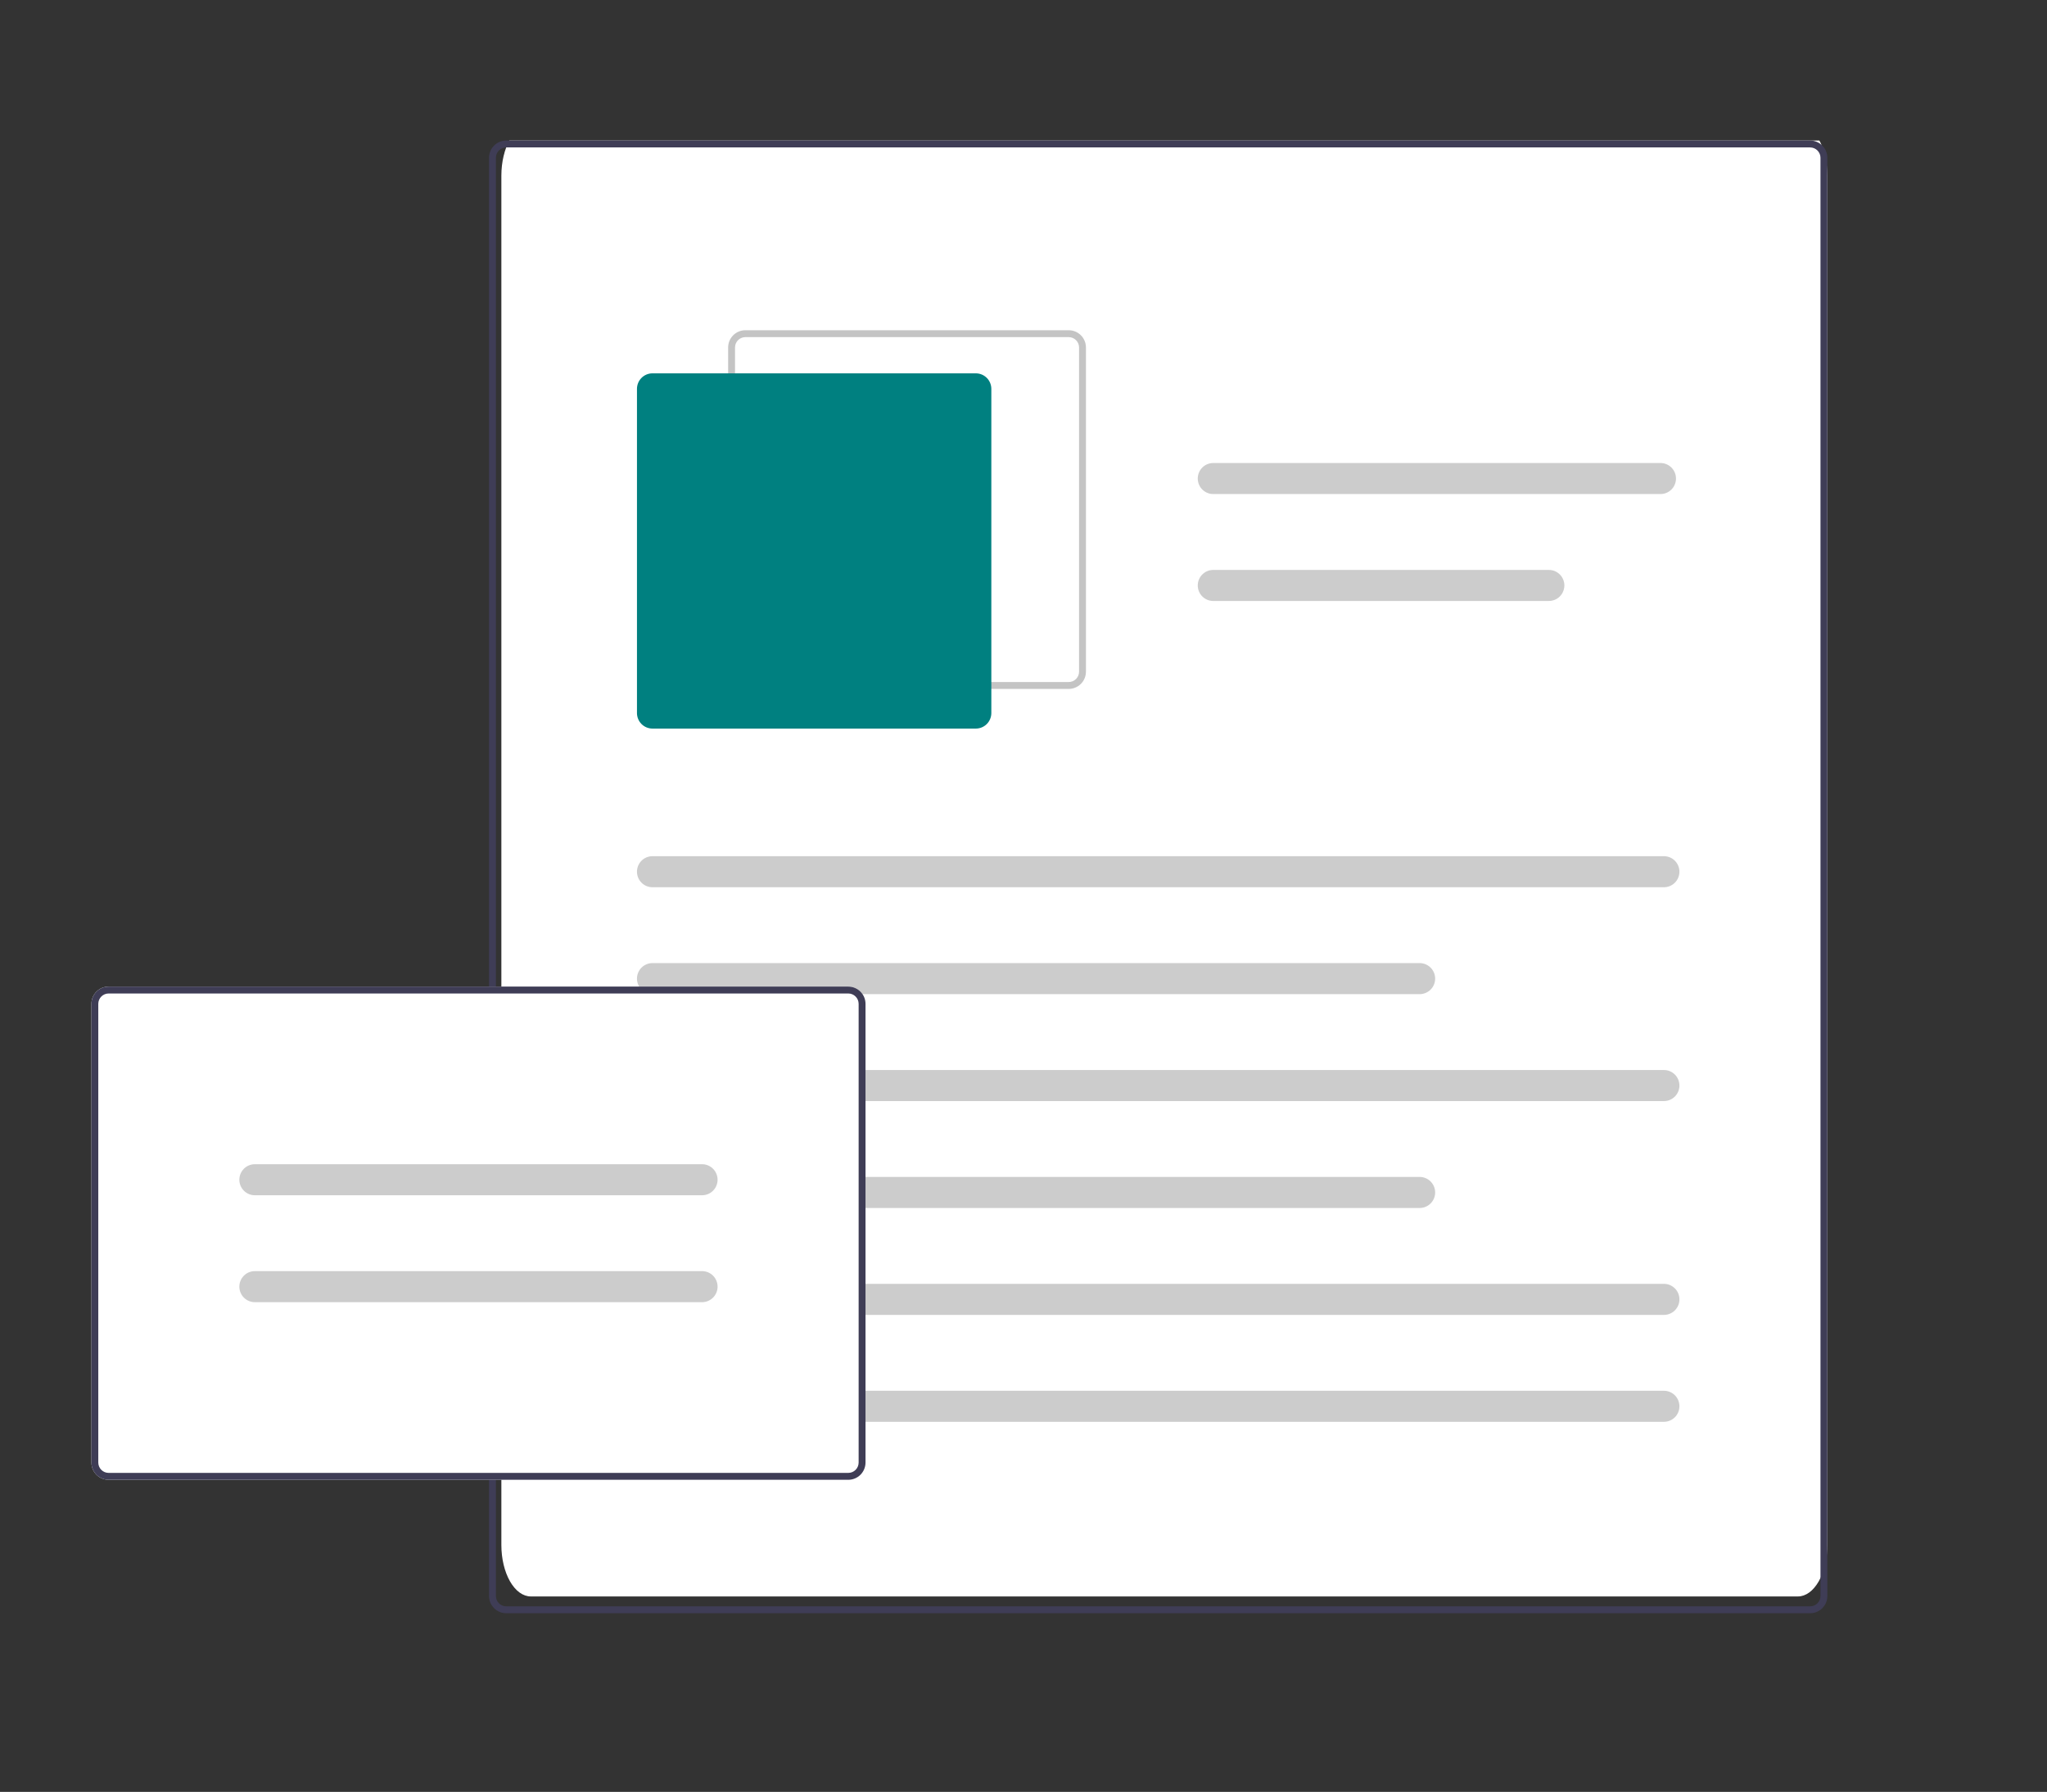 <svg width="233" height="204" viewBox="0 0 233 204" fill="none" xmlns="http://www.w3.org/2000/svg">
<rect x="0" y="0" width="233" height="204" fill="#333333" stroke="none"/>
<g clip-path="url(#clip0_50_434)">
<g clip-path="url(#clip1_50_434)">
<path d="M204.646 181.752H60.422C59.533 181.751 58.681 181.133 58.052 180.034C57.423 178.935 57.069 177.446 57.068 175.892V19.998C57.069 18.445 57.423 16.955 58.052 15.856C58.681 14.758 59.533 14.139 60.422 14.138H204.646C205.535 14.139 206.388 14.758 207.017 15.856C207.645 16.955 207.999 18.445 208 19.998V175.892C207.999 177.446 207.645 178.935 207.017 180.034C206.388 181.133 205.535 181.751 204.646 181.752Z" fill="white"/>
<path d="M206.042 183.662H57.621C57.102 183.661 56.605 183.454 56.238 183.086C55.87 182.718 55.664 182.219 55.663 181.698V17.963C55.664 17.443 55.87 16.944 56.238 16.576C56.605 16.208 57.102 16.001 57.621 16H206.042C206.561 16.001 207.059 16.208 207.426 16.576C207.793 16.944 207.999 17.443 208 17.963V181.698C207.999 182.219 207.793 182.718 207.426 183.086C207.059 183.454 206.561 183.661 206.042 183.662V183.662ZM57.621 16.785C57.31 16.786 57.011 16.91 56.791 17.131C56.571 17.352 56.447 17.651 56.447 17.963V181.698C56.447 182.011 56.571 182.31 56.791 182.531C57.011 182.752 57.31 182.876 57.621 182.876H206.042C206.353 182.876 206.652 182.752 206.872 182.531C207.093 182.31 207.216 182.011 207.217 181.698V17.963C207.216 17.651 207.093 17.352 206.872 17.131C206.652 16.91 206.353 16.786 206.042 16.785H57.621Z" fill="#3F3D56"/>
<path d="M121.65 78.431H84.838C84.319 78.431 83.822 78.224 83.454 77.856C83.087 77.488 82.881 76.989 82.88 76.468V39.559C82.881 39.038 83.087 38.539 83.454 38.171C83.822 37.803 84.319 37.596 84.838 37.596H121.65C122.169 37.596 122.667 37.803 123.034 38.171C123.401 38.539 123.607 39.038 123.608 39.559V76.468C123.607 76.989 123.401 77.488 123.034 77.856C122.667 78.224 122.169 78.431 121.65 78.431V78.431ZM84.838 38.381C84.527 38.381 84.228 38.506 84.008 38.726C83.788 38.947 83.664 39.247 83.664 39.559V76.468C83.664 76.78 83.788 77.08 84.008 77.301C84.228 77.521 84.527 77.646 84.838 77.646H121.65C121.961 77.646 122.26 77.521 122.48 77.301C122.7 77.08 122.824 76.78 122.825 76.468V39.559C122.824 39.247 122.7 38.947 122.48 38.726C122.26 38.506 121.961 38.381 121.65 38.381H84.838Z" fill="#C4C4C4"/>
<path d="M111.076 82.947H74.265C73.798 82.946 73.35 82.76 73.019 82.429C72.689 82.097 72.503 81.648 72.503 81.18V44.271C72.503 43.802 72.689 43.353 73.019 43.022C73.35 42.691 73.798 42.504 74.265 42.504H111.076C111.544 42.504 111.991 42.691 112.322 43.022C112.652 43.353 112.838 43.802 112.839 44.271V81.18C112.838 81.648 112.652 82.097 112.322 82.429C111.991 82.76 111.544 82.946 111.076 82.947V82.947Z" fill="#008080"/>
<path d="M189.398 101.009H74.265C73.798 101.009 73.349 100.823 73.019 100.491C72.688 100.16 72.503 99.71 72.503 99.242C72.503 98.773 72.688 98.324 73.019 97.992C73.349 97.661 73.798 97.475 74.265 97.475H189.398C189.866 97.475 190.314 97.661 190.645 97.992C190.975 98.324 191.161 98.773 191.161 99.242C191.161 99.71 190.975 100.16 190.645 100.491C190.314 100.823 189.866 101.009 189.398 101.009V101.009Z" fill="#CCCCCC"/>
<path d="M161.594 113.181H74.265C73.798 113.181 73.349 112.995 73.019 112.663C72.688 112.332 72.503 111.883 72.503 111.414C72.503 110.945 72.688 110.496 73.019 110.164C73.349 109.833 73.798 109.647 74.265 109.647H161.594C162.061 109.647 162.51 109.833 162.84 110.164C163.171 110.496 163.356 110.945 163.356 111.414C163.356 111.883 163.171 112.332 162.84 112.663C162.51 112.995 162.061 113.181 161.594 113.181V113.181Z" fill="#CCCCCC"/>
<path d="M189.007 56.246H138.097C137.63 56.246 137.182 56.06 136.851 55.729C136.521 55.398 136.335 54.948 136.335 54.48C136.335 54.011 136.521 53.562 136.851 53.23C137.182 52.899 137.63 52.713 138.097 52.713H189.007C189.474 52.713 189.922 52.899 190.253 53.23C190.583 53.562 190.769 54.011 190.769 54.48C190.769 54.948 190.583 55.398 190.253 55.729C189.922 56.06 189.474 56.246 189.007 56.246Z" fill="#CCCCCC"/>
<path d="M176.302 68.419H138.097C137.63 68.419 137.182 68.233 136.851 67.901C136.521 67.57 136.335 67.121 136.335 66.652C136.335 66.183 136.521 65.734 136.851 65.403C137.182 65.071 137.63 64.885 138.097 64.885H176.302C176.769 64.885 177.217 65.071 177.548 65.403C177.878 65.734 178.064 66.183 178.064 66.652C178.064 67.121 177.878 67.57 177.548 67.901C177.217 68.233 176.769 68.419 176.302 68.419V68.419Z" fill="#CCCCCC"/>
<path d="M189.398 125.353H74.265C73.798 125.353 73.349 125.167 73.019 124.835C72.688 124.504 72.503 124.055 72.503 123.586C72.503 123.117 72.688 122.668 73.019 122.337C73.349 122.005 73.798 121.819 74.265 121.819H189.398C189.866 121.819 190.314 122.005 190.645 122.337C190.975 122.668 191.161 123.117 191.161 123.586C191.161 124.055 190.975 124.504 190.645 124.835C190.314 125.167 189.866 125.353 189.398 125.353V125.353Z" fill="#CCCCCC"/>
<path d="M161.594 137.525H74.265C73.798 137.525 73.349 137.339 73.019 137.008C72.688 136.676 72.503 136.227 72.503 135.758C72.503 135.29 72.688 134.84 73.019 134.509C73.349 134.177 73.798 133.991 74.265 133.991H161.594C162.061 133.991 162.51 134.177 162.84 134.509C163.171 134.84 163.356 135.29 163.356 135.758C163.356 136.227 163.171 136.676 162.84 137.008C162.51 137.339 162.061 137.525 161.594 137.525V137.525Z" fill="#CCCCCC"/>
<path d="M189.398 149.697H74.265C73.798 149.697 73.349 149.511 73.019 149.18C72.688 148.848 72.503 148.399 72.503 147.93C72.503 147.462 72.688 147.012 73.019 146.681C73.349 146.349 73.798 146.163 74.265 146.163H189.398C189.866 146.163 190.314 146.349 190.645 146.681C190.975 147.012 191.161 147.462 191.161 147.93C191.161 148.399 190.975 148.848 190.645 149.18C190.314 149.511 189.866 149.697 189.398 149.697V149.697Z" fill="#CCCCCC"/>
<path d="M189.398 161.87H74.265C73.798 161.87 73.349 161.683 73.019 161.352C72.688 161.021 72.503 160.571 72.503 160.103C72.503 159.634 72.688 159.185 73.019 158.853C73.349 158.522 73.798 158.336 74.265 158.336H189.398C189.866 158.336 190.314 158.522 190.645 158.853C190.975 159.185 191.161 159.634 191.161 160.103C191.161 160.571 190.975 161.021 190.645 161.352C190.314 161.683 189.866 161.87 189.398 161.87V161.87Z" fill="#CCCCCC"/>
<path d="M96.559 168.47H12.363C11.844 168.47 11.346 168.263 10.979 167.895C10.612 167.526 10.405 167.027 10.405 166.507V114.285C10.405 113.764 10.612 113.265 10.979 112.897C11.346 112.529 11.844 112.322 12.363 112.321H96.559C97.078 112.322 97.576 112.529 97.943 112.897C98.31 113.265 98.516 113.764 98.517 114.285V166.507C98.516 167.027 98.31 167.526 97.943 167.895C97.576 168.263 97.078 168.47 96.559 168.47Z" fill="white"/>
<path d="M96.559 168.47H12.363C11.844 168.47 11.346 168.263 10.979 167.895C10.612 167.526 10.405 167.027 10.405 166.507V114.285C10.405 113.764 10.612 113.265 10.979 112.897C11.346 112.529 11.844 112.322 12.363 112.321H96.559C97.078 112.322 97.576 112.529 97.943 112.897C98.31 113.265 98.516 113.764 98.517 114.285V166.507C98.516 167.027 98.31 167.526 97.943 167.895C97.576 168.263 97.078 168.47 96.559 168.47ZM12.363 113.107C12.051 113.107 11.753 113.231 11.532 113.452C11.312 113.673 11.188 113.972 11.188 114.285V166.507C11.188 166.819 11.312 167.119 11.532 167.34C11.753 167.56 12.051 167.685 12.363 167.685H96.559C96.871 167.685 97.169 167.56 97.389 167.34C97.61 167.119 97.734 166.819 97.734 166.507V114.285C97.734 113.972 97.61 113.673 97.389 113.452C97.169 113.231 96.871 113.107 96.559 113.107H12.363Z" fill="#3F3D56"/>
<path d="M79.915 136.077H29.006C28.539 136.077 28.09 135.89 27.76 135.559C27.43 135.228 27.244 134.778 27.244 134.31C27.244 133.841 27.43 133.392 27.76 133.06C28.09 132.729 28.539 132.543 29.006 132.543H79.915C80.383 132.543 80.831 132.729 81.162 133.06C81.492 133.392 81.678 133.841 81.678 134.31C81.678 134.778 81.492 135.228 81.162 135.559C80.831 135.89 80.383 136.077 79.915 136.077V136.077Z" fill="#CCCCCC"/>
<path d="M79.915 148.249H29.006C28.539 148.249 28.09 148.063 27.76 147.731C27.43 147.4 27.244 146.95 27.244 146.482C27.244 146.013 27.43 145.564 27.76 145.232C28.09 144.901 28.539 144.715 29.006 144.715H79.915C80.383 144.715 80.831 144.901 81.162 145.232C81.492 145.564 81.678 146.013 81.678 146.482C81.678 146.95 81.492 147.4 81.162 147.731C80.831 148.063 80.383 148.249 79.915 148.249Z" fill="#CCCCCC"/>
</g>
</g>
<defs>
<clipPath id="clip0_50_434">
<rect width="233" height="204" fill="white"/>
</clipPath>
<clipPath id="clip1_50_434">
<rect width="300" height="203" fill="white" transform="translate(-92 16)"/>
</clipPath>
</defs>
</svg>
